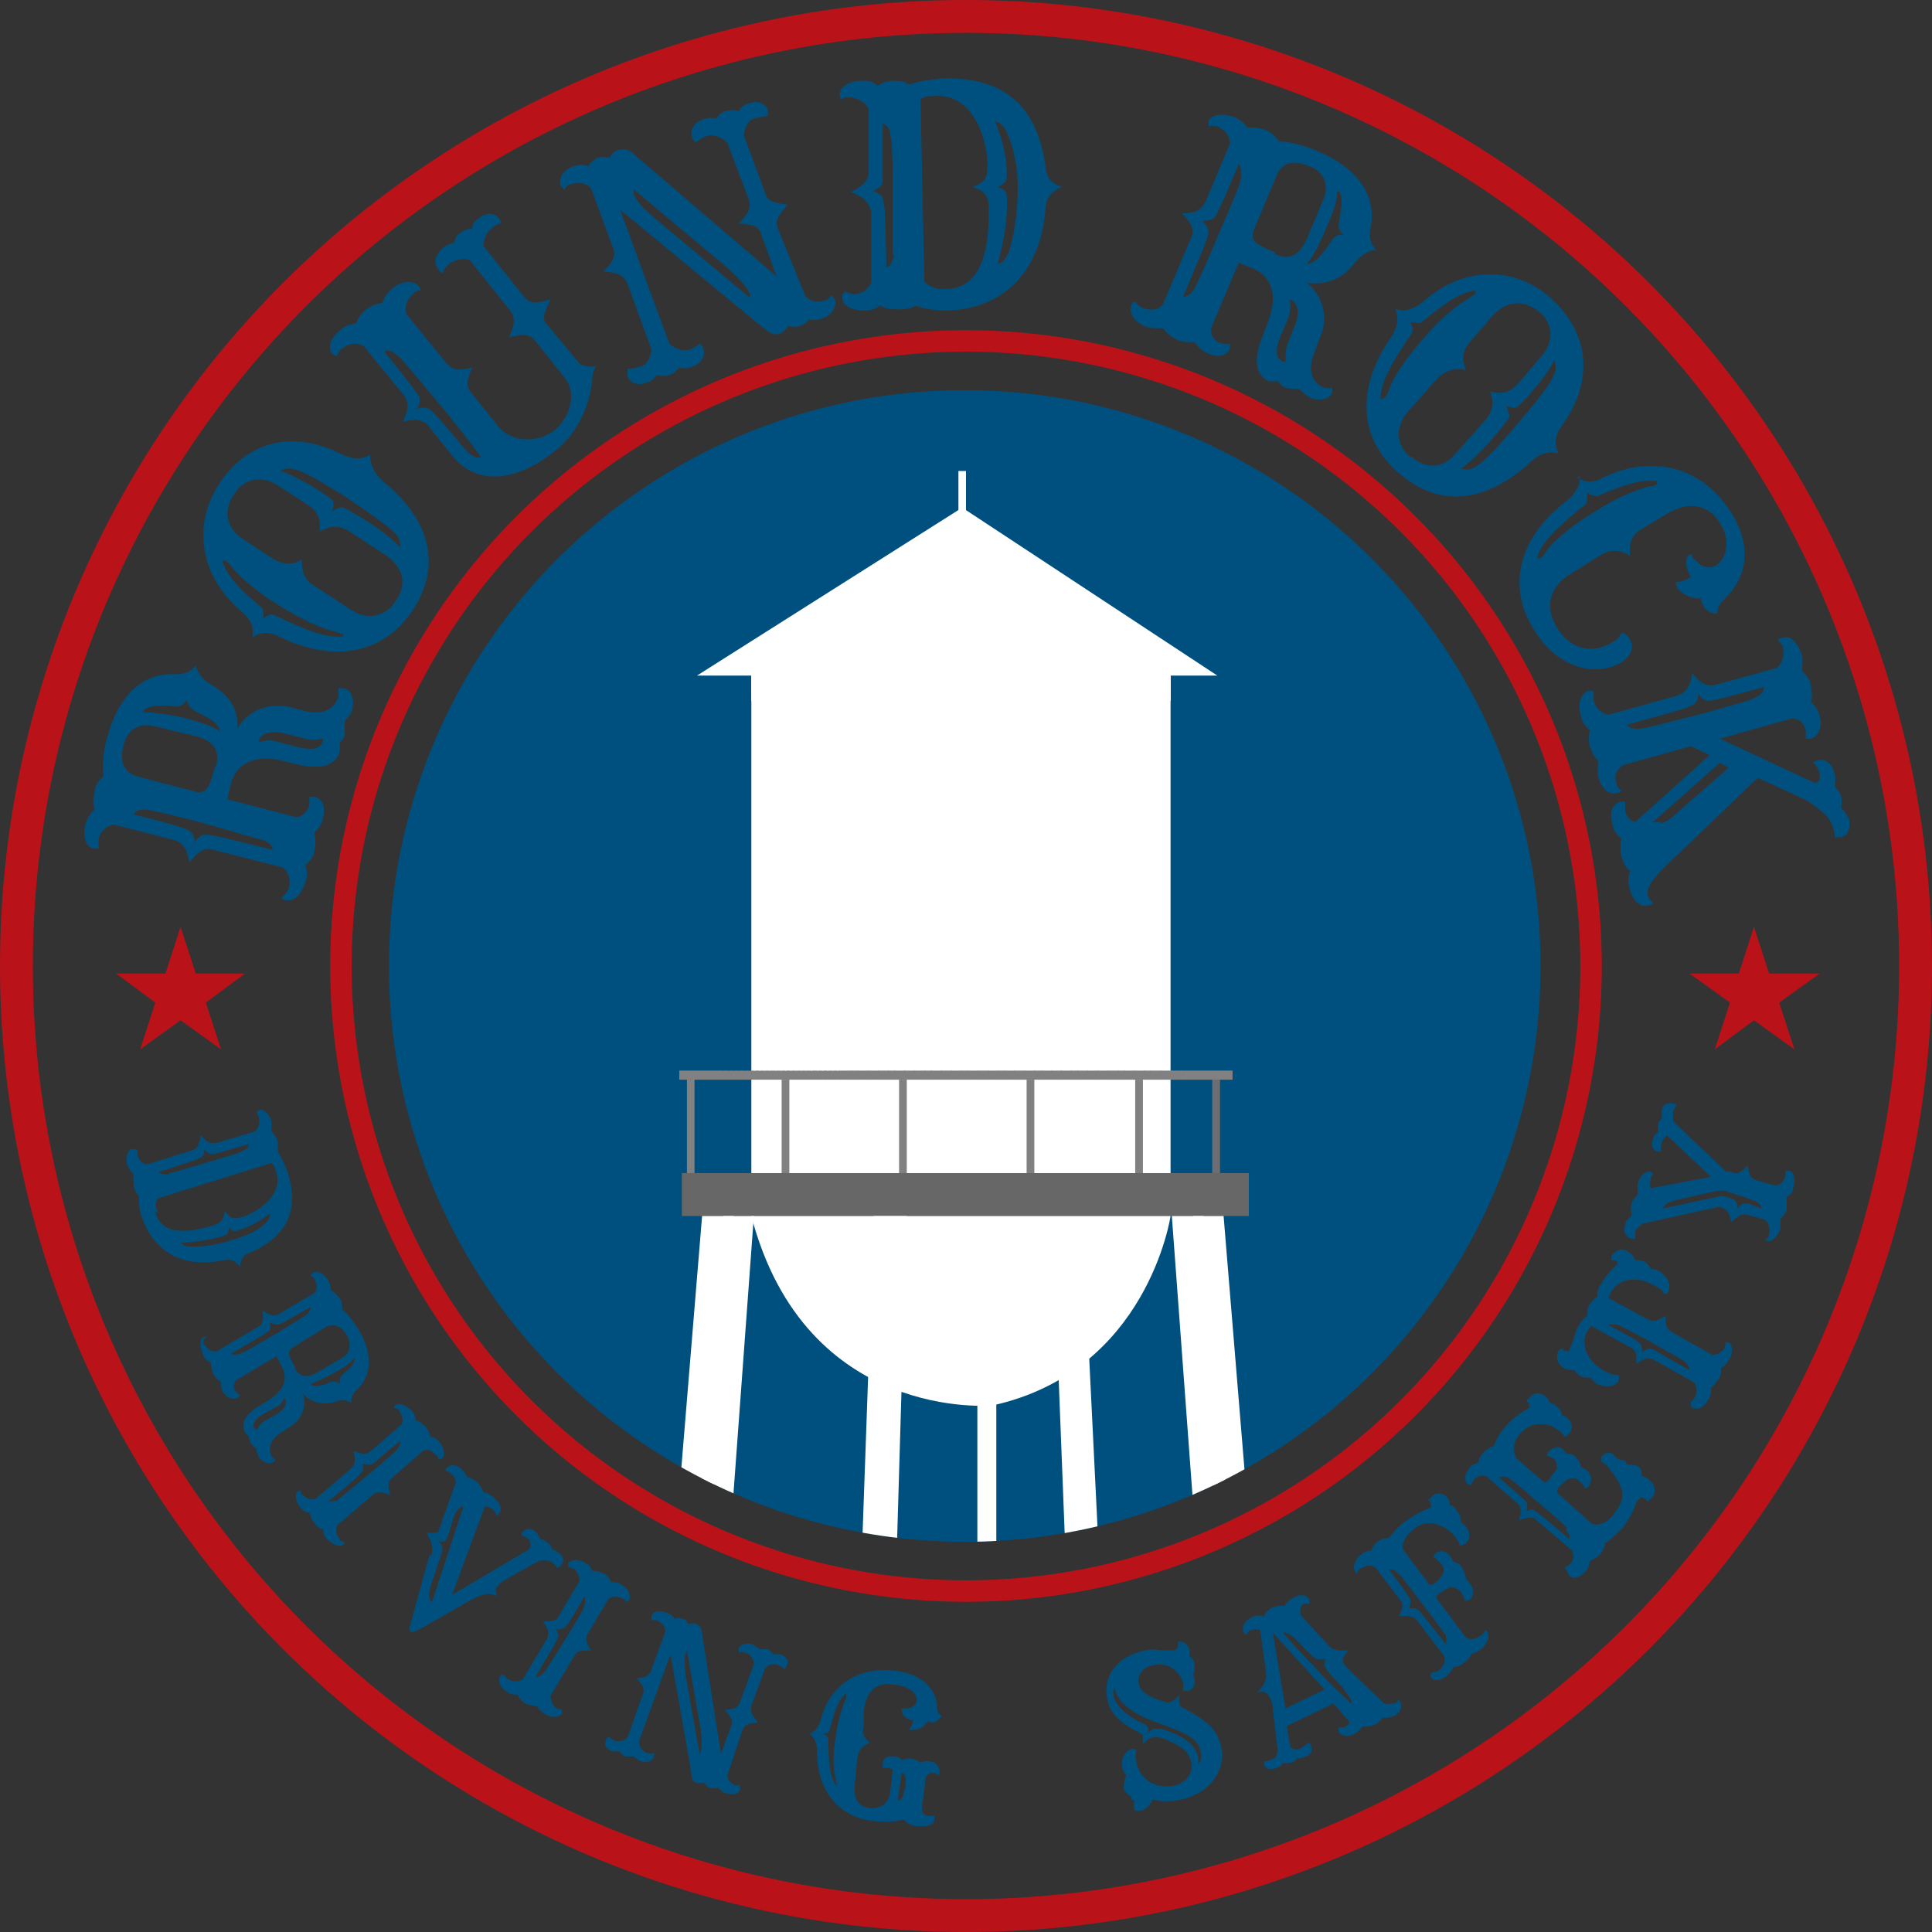 <?xml version="1.0" encoding="UTF-8"?><svg id="Layer_2" xmlns="http://www.w3.org/2000/svg" xmlns:xlink="http://www.w3.org/1999/xlink" viewBox="0 0 153 153"><rect x="0" y="0" width="153" height="153" fill="#333333" stroke="none"/><defs><style>.cls-1,.cls-2,.cls-3,.cls-4{fill:none;}.cls-5{fill:#00507f;}.cls-2{stroke-width:1.7px;}.cls-2,.cls-3,.cls-4{stroke-miterlimit:10;}.cls-2,.cls-4{stroke:#b91319;}.cls-6{fill:#6d6e71;}.cls-7{clip-path:url(#clippath-1);}.cls-8{clip-path:url(#clippath-3);}.cls-9{clip-path:url(#clippath-4);}.cls-10{clip-path:url(#clippath-2);}.cls-11{clip-path:url(#clippath-7);}.cls-12{clip-path:url(#clippath-6);}.cls-13{clip-path:url(#clippath-5);}.cls-14{fill:#fff;}.cls-3{stroke:#fff;stroke-width:.6px;}.cls-15{fill:#b91319;}.cls-16{fill:#818181;}.cls-17{fill:#676767;}.cls-4{stroke-width:2.6px;}.cls-18{clip-path:url(#clippath);}</style><clipPath id="clippath"><circle class="cls-1" cx="76.4" cy="76.5" r="45.6"/></clipPath><clipPath id="clippath-1"><rect class="cls-1" x="53.8" y="84.8" width="43.8" height=".7"/></clipPath><clipPath id="clippath-2"><rect class="cls-1" x="61.9" y="85.5" width=".6" height="7.4"/></clipPath><clipPath id="clippath-3"><rect class="cls-1" x="71.2" y="85.5" width=".6" height="7.4"/></clipPath><clipPath id="clippath-4"><rect class="cls-1" x="81.3" y="85.5" width=".6" height="7.4"/></clipPath><clipPath id="clippath-5"><rect class="cls-1" x="96" y="85.5" width=".6" height="7.4"/></clipPath><clipPath id="clippath-6"><rect class="cls-1" x="89.9" y="85.5" width=".6" height="7.4"/></clipPath><clipPath id="clippath-7"><rect class="cls-1" x="59.5" y="53.5" width="33.2" height="2"/></clipPath></defs><g id="Layer_2-2"><g id="Layer_4"><circle class="cls-2" cx="76.5" cy="76.5" r="49.5"/><circle class="cls-4" cx="76.5" cy="76.5" r="75.2"/><circle class="cls-5" cx="76.4" cy="76.5" r="45.6"/><path class="cls-5" d="M10.9,91.1v.4c.1.4.4.7.8.7l3.5-1.1c.4-.1.6-.4.7-1.2.5.6.8.7,1.3.6l3-.9c.3-.3.4-.7.3-1.1,0-.1-.1-.3-.2-.4,0,0,.1-.1.2-.2.4-.1.8.3,1,.9v.8c.2.2.4.5.5.8v.8c.3.5.6,1.1.8,1.7.7,2.3.5,4.8-3,6.3-.6.2-.7.5-.8,1.1-.4-.5-.7-.6-1.3-.5-3.4.7-5.6-.8-6.5-3.5-.2-.6-.2-1.2-.2-1.6-.2-.2-.4-.6-.4-.8s-.1-.6,0-.9c-.2-.2-.4-.4-.5-.7-.2-.6,0-1.2.3-1.3h.3l.2.1ZM12.3,96c.4,1.5,1.9,1.9,4.7,1,.6-.2.7-.5.8-1.1.4.5.6.7,1.3.5,1.4-.4,3.3-1.8,2.8-3.5-.1-.3-.2-.7-.4-.8l-9,2.8c-.2.3-.2.7,0,1.1h-.2ZM13.4,92.9c.3,0,1.1-.3,3.2-.9,2-.6,2.4-.7,2.7-.9.3-.1.4-.3.4-.5-2.1.6-2.6.8-2.9.8-.2,0-.4-.1-.6-.4,0,.3-.1.5-.2.6-.3.2-.8.4-3.4,1.2.1.2.4.2.8.2h0v-.1ZM14.9,98.7c.9.1,2.3-.1,3.5-.5,1.4-.4,2.2-.9,2.7-1.4.2-.2.3-.5.3-.7-1.2.9-2.3,1.3-2.8,1.4-.2,0-.4-.2-.5-.3,0,.2,0,.5-.2.6-.7.3-2.5.6-3.6.6.1.1.3.3.6.3h0Z"/><path class="cls-5" d="M16.1,106.1c0,.2,0,.3.1.4.2.3.5.6,1,.5l3.2-1.9c.4-.2.5-.5.4-1.3.6.4,1,.5,1.4.2l2.7-1.6c.3-.3.2-.8,0-1.1,0-.1-.2-.2-.3-.3,0,0,0-.1.2-.2.3-.2.8,0,1.2.6.1.2.2.5.2.8.3.1.5.4.7.6s.2.6.2.9c.5.4,1,1.1,1.3,1.6,1.2,2,1,3.8-.2,4.8-.3.3-.4.7-.4,1-.3-.2-.8-.3-1.2-.1-1,.3-1.9.1-2.6-.6.3,1-.1,2.1-1.2,2.7l-.6.4c-.8.5-1,1.2-.7,1.8,0,.1.2.2.3.3,0,0,0,.1-.2.2-.3.2-.8,0-1.1-.4-.1-.2-.2-.5-.2-.7-.2-.1-.4-.3-.5-.5,0-.1-.1-.3-.1-.5-.1,0-.3-.2-.3-.3-.3-.5-.2-1.3,1.2-2.1l.5-.3c1.3-.8,1.8-1.7,1.2-2.8l-.4-.8-3.2,1.9c-.2.3-.3.6,0,.9,0,.1.2.2.3.3,0,0,0,.1-.2.2-.3.2-.8,0-1.1-.4-.2-.3-.2-.6-.2-.9-.3-.1-.5-.4-.6-.6s-.2-.6-.2-.9c-.3-.1-.5-.3-.6-.6-.3-.6-.3-1.2,0-1.4h.3l-.3.2ZM19,107.2c.2,0,1-.5,2.9-1.6,1.8-1.1,2.1-1.3,2.4-1.5.2-.2.3-.4.3-.6-1.9,1.1-2.4,1.4-2.6,1.4s-.4,0-.6-.2v.6c-.3.3-.7.5-3.1,1.9.1.1.4.1.8,0h-.1ZM20.4,113.2c0-.2.3-.5.6-.7l.9-.5c.7-.4.9-1,.6-1.3-.1.3-.3.6-.6.7l-.9.5c-1.1.6-1,1.1-.8,1.3h.2ZM23.3,108.3c.4.7.9.9,1.8.4l1.9-1.1c.8-.4.8-1.2.5-1.8-.4-.7-1-1.1-1.7-.7l-2.6,1.6c-.5.3-.4.6.2,1.6h-.1ZM25.8,109.6c.4-.2.8-.3,1.1,0,0-.4,0-.6.4-.9.8-.6.8-1,.8-1.2-.1.2-.5.6-1.6,1.2-.9.5-1.6.8-1.9.9.1.2.5.2,1.3,0h-.1Z"/><path class="cls-5" d="M23.8,118c0,.2,0,.3.2.4.3.3.6.4,1,.3l2.8-2.4c.3-.3.4-.6.2-1.4.7.3,1,.3,1.4,0l2.4-2.1c.2-.4,0-.8-.2-1.1,0-.1-.2-.2-.4-.2,0,0,0-.2.1-.2.3-.3.8,0,1.3.4.2.2.3.4.3.8.3,0,.6.3.8.5s.3.5.4.8c.3,0,.5.2.7.4.4.5.5,1.1.2,1.3,0,0-.2.1-.3.1,0-.2,0-.3-.2-.4-.3-.3-.6-.5-1-.3l-2.4,2.1c-.4.3-.4.7-.2,1.4-.8-.3-1.1-.3-1.4,0l-2.8,2.4c-.2.4,0,.8.2,1.1,0,.1.2.2.4.2,0,0,0,.2-.1.2-.3.3-.8,0-1.3-.4-.2-.2-.3-.4-.3-.8-.3,0-.6-.3-.7-.5-.2-.2-.3-.5-.4-.8-.3,0-.5-.2-.7-.4-.4-.5-.5-1.1-.2-1.3,0,0,.2-.1.3-.1h-.1ZM26.8,118.7c.2-.1.9-.7,2.6-2.1,1.6-1.4,1.9-1.6,2.1-1.9.2-.2.2-.5.2-.6-1.7,1.4-2.1,1.8-2.3,1.9-.2,0-.4,0-.7-.1.1.3.1.5,0,.6-.2.3-.6.7-2.7,2.4.2,0,.5,0,.8-.1v-.1Z"/><path class="cls-5" d="M34.2,123.1c.1-.5,0-1-.4-1.7.4,0,.8,0,.9-.1,0,0,.1-.2.4-1.1l1-2.8c0-.3-.2-.6-.4-.7-.1-.1-.3-.2-.4-.2v-.2c.3-.3.7-.4,1.2,0,.2.2.4.4.5.7.3,0,.6.2.8.4s.4.5.5.8c.3,0,.6.2.8.4.5.4.7.9.4,1.3,0,0-.2.2-.2.1s-.1-.3-.2-.4c-.2-.2-.5-.3-.7-.3l-2.6,7,6.1-3.6c.2-.3.1-.6,0-.8-.3-.2-.5-.3-.6-.3,0,0,0-.2.1-.3.3-.3.7-.3,1,0,.2.2.3.4.4.6.2,0,.4.1.6.3.2.1.3.3.3.5.2,0,.4.2.6.3.4.3.4.7,0,1.1l-.2.1c0-.2-.2-.3-.4-.5-.2-.1-.6-.2-1-.1l-1.8,1c-1.1.6-1.3.8-1.5,1s-.2.5,0,.8c-.7-.3-1.1-.2-2.1.3l-3.5,2c-1,.6-1.2.6-1.3.5l-.1-.2,1.6-5.8h0l.2-.1ZM34.2,126.9l2.5-7.6c-.1,0-.2,0-.4.2s-.3.4-.6,1.4c-.2.7-.3.9-.4,1.1-.1.1-.4.1-.6,0,.3.3.4.6.3.9-.2.7-.5,1.5-.9,2.7-.2.8-.1,1,0,1.2h0l.1.1Z"/><path class="cls-5" d="M40,132.7c0,.1.2.3.3.3.3.2.7.2,1.1,0l1.9-3.2c.2-.4.2-.7-.3-1.4.7,0,1.1,0,1.3-.5l1.6-2.7c0-.4-.2-.8-.5-1-.1,0-.3-.1-.4-.1v-.3c.2-.3.8-.4,1.4,0,.2.1.4.3.5.6.3,0,.7.1.9.2.2.1.5.4.6.7.3,0,.6,0,.8.2.6.3.8.9.6,1.2,0,.1-.1.1-.2.2,0-.1-.2-.3-.3-.3-.3-.2-.8-.2-1.1,0l-1.6,2.7c-.3.4-.2.8.2,1.4-.8,0-1.1,0-1.3.4l-1.9,3.2c0,.4.2.8.5,1,.1,0,.3.1.4.1v.3c-.2.3-.8.4-1.4,0-.2-.1-.4-.3-.6-.6-.3,0-.7-.1-.9-.2-.2-.1-.5-.4-.6-.7-.3,0-.6,0-.8-.2-.6-.3-.8-.9-.6-1.2,0-.1.1-.1.2-.2h0l.2.1ZM43.1,132.4c.2-.2.7-1,1.8-2.8s1.3-2.1,1.4-2.5c.1-.3,0-.5,0-.7-1.1,1.9-1.4,2.4-1.6,2.5-.2.1-.4.2-.7.1.2.3.3.5.2.6-.1.4-.4.8-1.8,3.2.2,0,.5-.1.7-.4h0Z"/><path class="cls-5" d="M48.2,137.5c0,.1.2.2.6.4.3,0,.6,0,.9-.3l1.2-3.4c.2-.4,0-.8-.5-1.3.8,0,1.1-.3,1.2-.7l1.1-3c0-.4-.3-.7-.7-.9h-.4v-.3c.1-.4.6-.5,1.1-.3.4.1.6.3.7.5.2-.1.4-.1.6,0,.3,0,.4.2.5.4.2,0,.4-.1.6,0,.4.2.5.4.5.8l1.5,9.5.8-2.2c.2-.4,0-.7-.5-1.3.7,0,1.1-.2,1.2-.6l1.1-3c0-.5-.3-.8-.6-.9-.3-.1-.5-.1-.6,0v-.3c.1-.4.6-.5,1-.4.3.1.5.3.6.4h.6c.2,0,.4.2.5.4h.6c.5.2.7.5.5.9,0,.1-.1.2-.2.3,0-.1-.2-.2-.6-.4-.3,0-.6,0-.9.3l-1.1,3c-.1.4,0,.6.5,1.3-.9.1-1,.2-1.2.6l-1.2,3.6c0,.4.3.6.6.8h.4v.3c-.1.4-.6.5-1.1.3-.2,0-.4-.2-.6-.4h-.6c-.2,0-.4-.2-.5-.4h-.6c-.4-.1-.4-.3-.5-1.1l-1.6-9.1-2.5,6.9c0,.5.3.8.6.9.3.1.5.1.6,0v.3c-.1.4-.6.5-1,.4-.3-.1-.5-.3-.6-.4h-.6c-.2,0-.4-.2-.5-.4h-.6c-.5-.2-.7-.5-.5-.9,0-.1.1-.2.2-.3h0ZM55.5,138.7c.1-.4.1-1,0-1.7l-1.1-6.3s0,.1-.1.2c-.1.3-.1.9,0,1.8l1.1,6.2.1-.2Z"/><path class="cls-5" d="M64.1,137.3c.5-.2.7-.5.9-1.1.7-2.8,3-4.2,5.8-3.9,2.1.2,3.3,1.4,3.4,2.7,0,.6.1.7.4.9-.2.2-.5.5-.7.5-.1,0-.3,0-.4-.1-.3.4-.6.7-1.3.7h-.2c.1-.2.3-.5.3-.7v-.1h-.1c-.4,0-.8-.4-.8-.8v-.1h.3c.4,0,.9-.2.9-.7s-.6-1.1-1.9-1.2c-1.3-.2-2.1.5-2.3,2.1v1.2c-.2.7.1,1,.5,1.3-.5.2-.9.5-1,1.2l-.2,2c-.1,1.3.2,1.9,1.3,2,.8,0,1.4-.4,1.5-1.3l.2-1.7c-.1-.1-.2-.2-.4-.2h-.4v-.3c0-.4.3-.7.9-.6.3,0,.5.1.6.3.3-.1.6-.2.8-.1.2,0,.5.1.7.3.2-.1.4-.2.7-.1.5,0,.8.4.8.8,0,0,0,.2-.1.3,0,0-.2-.2-.4-.2s-.4,0-.6.4l-.3,2.5c0,.3.2.5.6.5h.4v.3c0,.4-.6.6-1.4.5-.4,0-.8-.2-1-.5-.8.2-1.7.2-2.5.1-2.6-.3-4.4-2.3-4.4-5.5,0-.7-.2-1.1-.6-1.4h0ZM66.2,141.3v-.4c-.2-.6-.3-1.8,0-3.5.2-1.3.5-2.2.8-2.9v-.4c-.5.4-.8,1-1.3,2.9,0,.2-.3.3-.5.3.2.1.4.3.4.4,0,2.3.2,3.1.6,3.7,0,0,.1,0,.1-.2h0l-.1.1ZM71.7,141.7v-.4c.1-.6,0-.8-.3-.9l-.3,2.2c.2,0,.5-.3.5-.9h.1ZM72.9,142.8v.2-.2Z"/><path class="cls-5" d="M89.6,142.5v-.2c-.3-.2-.5-.4-.6-.6,0-.3,0-.7.2-1.1-.1-.1-.2-.3-.3-.5-.2-.7.2-1.5.7-1.6.1,0,.3,0,.4.1-.1.2-.1.6,0,1,.3,1.4,1.6,2.1,3,1.8.9-.2,1.6-1,1.3-2-.2-.7-.7-1.1-1.9-1.6-.4-.2-.9-.3-1.1-.2-.3,0-.5.3-.8.5v-.7s-.3-.2-.5-.3c-1.5-.8-2.1-1.5-2.3-2.5-.4-1.8.7-3.3,2.6-3.8.6-.2,1.1-.2,1.7-.1h.8c.2,0,.4,0,.5-.3v-.4h.1c.3,0,.7.2.8.7v.5c.2,0,.4.4.4.6,0,.3,0,.7-.1.8,0,.2.1.2.1.3.1.5-.1.9-.5,1h-.4v-.6c-.3-1.1-1.3-1.7-2.5-1.4-.8.2-1.2.9-1,1.5.1.4.4.8,1.5,1.2.7.2.8.3.9.2.2,0,.6-.3.8-.6v.7q0,.2.2.3c2.3,1.2,2.8,1.9,3.1,3.1.4,1.6-.6,3.6-3.1,4.2-.9.2-1.7.2-2.3,0-.3.6-.6.8-1,.9-.2,0-.4,0-.5-.1v-.7h0l-.2-.1ZM91.3,136.9h.6c1.1.3,1.8.7,2.3,1.1.3.3.6.7.7,1.2v.5c.2-.2.3-.5.2-.9-.2-1-.7-1.4-3.5-2.4-2.1-.7-3.2-1.8-3.3-2.7-.1,0-.2.3-.1.7.2.6.7,1.2,1.9,1.9.5.2.7.3.8.5s0,.4,0,.4c0,0,.3-.2.4-.3h0Z"/><path class="cls-5" d="M100.1,139.8v-.3c.1,0,.3,0,.7-.2.2,0,.3-.3.4-.6l-.4-3.3c0-.4-.1-.7-.2-.9-.2-.5-.6-.6-1-.5.6-.6.8-1.1.6-2l-.4-2.9c-.3-.1-.5-.1-.7,0-.2,0-.3.2-.4.4,0,0-.1-.1-.2-.2-.2-.4,0-.9.6-1.2.3-.2.7-.2,1-.1.1-.3.4-.6.7-.7.3-.1.6-.2.9-.1.2-.3.5-.6.8-.7.5-.3,1-.2,1.2.2v.3h-.4c-.3.1-.4.5-.3.9l2.2,2.4c.4.5,1.1.4,1.6.4-.5.5-.6.9-.2,1.3l3,2.9c.3.1.6,0,.8,0s.3-.2.3-.3c0,0,.1,0,.2.2.2.4,0,.8-.5,1.1-.3.1-.6.2-.9.1-.1.2-.4.5-.7.6-.3.1-.6.2-.9.1-.1.2-.3.4-.6.6-.6.3-1.1.2-1.3-.2v-.3h.4c.3-.1.4-.3.5-.4l-1.3-1.5-3.7,1.8.3,1.7c.3.2.6.2.9,0s.4-.3.5-.4c0,0,.2.1.2.2.2.4,0,.8-.4.9-.3.1-.5.2-.7.1,0,.2-.2.3-.5.4-.2,0-.4.1-.6,0-.1.2-.2.3-.5.4-.5.2-.9.1-1-.3h0v.1ZM104.9,133.8l-4.1-4.5,1,6,3.1-1.5h0ZM106.4,133.7c-1.1-1.1-1.4-1.5-1.5-1.8,0-.1,0-.4.1-.5h-.7c-.3-.2-.2,0-1.7-1.6-.3-.3-.8-.6-1-.5.8.9,1.3,1.5,2.4,2.6.9,1,2,2.1,3,3,.2,0-.2-.7-.6-1.1h0v-.1Z"/><path class="cls-5" d="M113.6,132.4c.2,0,.3,0,.4-.2.3-.2.5-.6.4-1l-2.2-2.9c-.3-.3-.6-.4-1.4-.3.3-.7.4-1,0-1.4l-1.9-2.5c-.4-.2-.8-.1-1.1.1-.1,0-.3.2-.3.4,0,0-.2,0-.2-.2-.2-.3,0-.9.5-1.3.2-.2.5-.3.8-.3.1-.3.3-.6.5-.7.2-.2.6-.3.9-.3.3-.4.8-1,1.4-1.4.4-.3.8-.5,1.4-.8.3-.1.4-.2.5-.2s0-.2,0-.4c0,0-.1-.1-.2-.2.1-.1.3-.3.4-.4.3-.2.8-.2,1.1.2.2.2.2.4.2.6.3,0,.5.3.6.5.2.2.3.5.3.9.2,0,.3.2.4.3.4.5.3,1,0,1.3-.1.1-.3.2-.5.2,0-.2-.1-.3-.3-.6-.2-.3-.7-.8-1.3-1-.7-.3-1.4-.2-1.9.2-.7.5-1.1,1.1-1,1.7l2.1,2.8c.2,0,.3,0,.5-.2.2-.1.5-.5.6-.7.1-.3,0-.6-.2-.8s-.4-.4-.6-.5c0,0,.1-.2.2-.3.2-.2.8-.3,1.2.3l.2.4c.4,0,.7.4.7.5,0,0,.3.5.3.9.1,0,.2.2.3.3.5.6.2,1.1,0,1.3-.1,0-.3.1-.4.1,0-.2-.1-.4-.3-.7-.2-.3-.5-.4-.8-.4-.2,0-.6.3-.8.4-.2.1-.3.3-.4.4l2.4,3.2c.4.2.8.1,1.2-.2.1,0,.2-.2.3-.4,0,0,.2,0,.2.2.2.3,0,.8-.5,1.3-.3.2-.5.3-.8.4-.1.3-.4.6-.6.7-.2.2-.5.3-.8.3-.1.3-.3.5-.5.7-.5.4-1.1.5-1.3.1v-.3h0l.3-.1ZM114.4,129.4c-.1-.2-.7-1-2-2.7s-1.5-2-1.8-2.2c-.2-.2-.4-.2-.6-.2,1.3,1.7,1.6,2.2,1.7,2.4,0,.2,0,.4-.1.7.3-.1.5,0,.6,0,.3.2.6.7,2.3,2.8.1-.2,0-.5,0-.8h-.1Z"/><path class="cls-5" d="M123.9,124.1c.2,0,.3-.1.4-.2.3-.3.4-.7.2-1.1l-2.8-2.4c-.3-.3-.6-.3-1.4,0,.2-.7.2-1.1-.2-1.4l-2.4-2.1c-.4-.1-.8,0-1,.3,0,.1-.2.2-.2.4,0,0-.2,0-.3-.1-.3-.3-.2-.8.2-1.3.2-.2.4-.3.7-.4,0-.3.2-.6.4-.8.2-.2.5-.4.8-.5.2-.5.5-1.1,1-1.6.3-.4.7-.7,1.3-1.1.3-.2.4-.2.5-.3v-.4l-.2-.1c0-.1.2-.3.3-.4.3-.3.7-.4,1.2,0,.2.2.3.3.3.5.3,0,.5.2.6.3.2.2.4.4.4.7.2,0,.3.1.4.2.5.4.4.9.2,1.2-.1.1-.2.2-.4.3,0-.1-.2-.3-.3-.4-.4-.3-.8-.6-1.4-.6-.9-.1-1.4.3-1.8.7-.5.6-.7,1.3-.3,2l2.2,1.9c.2,0,.4-.2.5-.4s.4-.5.5-.7c0-.3,0-.6-.3-.8-.2-.1-.3-.2-.5-.2,0,0,0-.2.2-.4s.7-.5,1.1-.1c0,0,.2.2.2.3.4,0,.8.2.8.3,0,0,.4.4.4.8.1,0,.3.1.4.2.6.5.4,1,.2,1.3,0,.1-.3.2-.3.2,0-.2-.2-.4-.4-.6-.2-.2-.5-.3-.8-.2-.2,0-.5.4-.7.5-.2.2-.3.4-.3.6l2.8,2.5c.5.1,1.1,0,1.7-.8.6-.7.8-1.4.6-2-.2-.7-.8-1.4-1.2-1.9-.2-.1-.3-.2-.4-.3,0-.2,0-.4.2-.5.2-.2.6-.2.8,0,0,0,.1.2.3.3.2.2.3,0,.6.2,0,0,.1.2.2.3.3,0,.6,0,.8.1.3.2.3.5.3.8.2,0,.4.1.6.3.5.4.6,1,.2,1.4l-.3.3-.2-.2c-.2-.1-.3-.2-.5,0-.1.1-.2.2-.3.5-.2.6-.5,1.1-1,1.8-.5.5-1,1-1.4,1.2,0,.3-.2.7-.4.9-.2.2-.5.4-.8.5,0,.3-.1.5-.3.8-.4.5-1,.7-1.3.4,0,0-.1-.1-.1-.2h0l-.3-.5ZM124.1,121c-.2-.2-.8-.8-2.5-2.2-1.6-1.4-1.9-1.6-2.2-1.8-.3-.1-.5-.1-.7,0,1.6,1.4,2.1,1.8,2.2,2s0,.4,0,.7c.3-.2.5-.2.6-.1.3.2.7.5,2.8,2.3,0-.2,0-.5-.3-.7l.1-.2Z"/><path class="cls-5" d="M133.9,111c.1,0,.2-.2.3-.3.2-.3.2-.8,0-1.2l-3.2-1.8c-.4-.2-.7-.2-1.4.3,0-.7,0-1.1-.5-1.3l-3.1-1.7c-.1.1-.2.3-.3.4-.5.9-.2,2.3,1.4,3.2.4.2.7.3,1.1.3v.4c-.3.6-1.1.6-1.7.3-.2-.1-.4-.3-.5-.5-.3,0-.6,0-.8-.1-.2-.1-.4-.3-.5-.5-.3,0-.6,0-.9-.2-.5-.3-.6-.9-.4-1.3,0,0,.2-.2.3-.2,0,0,.1.1.2.2h.4c0-.1,0-.3.2-.6.2-.6.3-1,.5-1.4.2-.3.4-.6.7-.8,0-.3,0-.7.2-.9.1-.2.4-.5.6-.6,0-.3,0-.7.3-1,.2-.4.4-.7.9-1.2l.4-.4c0-.1,0-.2-.2-.3h-.3v-.3c.3-.5.8-.7,1.3-.4.3.2.5.4.6.7.2,0,.5,0,.7.1s.5.4.5.6c.2,0,.5,0,.7.2.6.3,1,1,.7,1.6,0,.1-.2.2-.3.2-.1-.3-.4-.5-.8-.7-1.6-.9-2.9-.4-3.4.5-.1.2-.2.4-.2.5l3.1,1.7c.4.2.8.1,1.4-.3,0,.8.1,1.1.5,1.3l3.2,1.8c.4,0,.8-.2,1-.6,0-.1.1-.3,0-.4h.3c.3.2.4.8,0,1.4-.1.2-.3.5-.6.6,0,.3,0,.7-.2.9-.1.2-.4.5-.6.7,0,.3,0,.6-.2.9-.3.6-.8.9-1.2.7-.1,0-.2-.1-.2-.2h0v-.3ZM133.5,107.9c-.2-.2-1-.6-2.9-1.7-1.9-1-2.2-1.2-2.6-1.3h-.7c1.9,1,2.4,1.3,2.6,1.5.1.2.2.4.1.7.3-.2.5-.3.6-.3.4,0,.8.4,3.2,1.7,0-.2-.1-.4-.4-.7h0l.1.1Z"/><path class="cls-5" d="M139.9,98.1c.1,0,.2-.2.2-.4.1-.4,0-.8-.3-1.1l-1.4-.4c-.4-.1-.7,0-1.3.6-.1-.7-.3-1-.8-1.2h-.3l-5.9,1.3c-.3.2-.6.5-.6.7v.5h-.3c-.4-.1-.7-.5-.5-1.1,0-.3.3-.5.5-.7,0-.3-.1-.6,0-.9,0-.3.3-.6.5-.8v-.9c.2-.6.6-1,1-.9.1,0,.2.1.2.2,0,0-.2.2-.2.4,0,.3-.1.5,0,.7l4.8-.9-3.5-3.3c-.2.2-.3.3-.4.6-.1.4-.1.6,0,.7h-.3c-.4-.1-.6-.5-.4-.9,0-.3.2-.5.4-.6v-.6c0-.2.2-.4.3-.5v-.7c.1-.5.5-.6,1-.5l.2.1c-.1.1-.2.3-.3.5v.8l4.2,4h.4c.5.3.8,0,1.3-.5.1.8.3,1.1.8,1.2l1.4.4c.4,0,.7-.4.8-.8v-.4h.3c.4.1.5.7.3,1.4,0,.3-.2.5-.5.7v.9c0,.2-.2.6-.5.8v.8c-.2.6-.7,1.1-1,1-.1,0-.2,0-.2-.2h.1ZM138.9,95.1c-.2-.1-.7-.3-1.1-.4l-1.2-.4h-.6l-3.1.7c-.8.2-1,.3-1.2.7l4.7-1c.4.1.7.2.9.3s.3.3.3.7c.2-.3.4-.4.6-.4.4,0,.9.3,1.3.4,0-.2-.2-.4-.5-.6h-.1Z"/><path class="cls-5" d="M22.5,70.9c.2-.2.3-.4.4-.6.1-.6,0-1.2-.5-1.6l-5.5-1.4c-.6-.2-1.1,0-1.9,1-.2-1.1-.5-1.6-1.3-1.8l-4.7-1.2c-.6.1-1.1.6-1.2,1.2v.7h-.4c-.6-.1-.9-1-.6-2,.1-.4.3-.7.7-1.1-.2-.5-.1-1,0-1.4,0-.4.3-.9.7-1.2-.1-.9,0-2.3.3-3.1.9-3.5,3-5.2,5.5-5,.7,0,1.2-.3,1.5-.7.1.5.5,1.1,1.2,1.5,1.4.8,2.2,1.9,2.1,3.5.8-1.4,2.4-2.1,4.2-1.7l1.1.3c1.5.4,2.4-.2,2.7-1.1v-.7h.4c.6.1.9.9.7,1.6,0,.3-.3.7-.6,1v1.1c0,.2-.2.4-.4.6v.7c-.2.9-1.2,1.6-3.5,1l-.8-.2c-2.2-.6-3.8,0-4.3,1.7l-.3,1.3,5.4,1.4c.6,0,.9-.4,1.1-.9v-.7h.4c.6.1.9.8.7,1.6-.1.5-.3.9-.7,1.2.1.5.1,1,0,1.4,0,.4-.3.9-.7,1.2.1.5.2.8,0,1.3-.3,1-.9,1.6-1.5,1.5-.2,0-.3-.1-.4-.2h0l.2-.2ZM17.1,60.7c.3-1.1,0-2-1.6-2.4l-3.3-.8c-1.3-.3-2.1.4-2.4,1.4-.3,1.2-.2,2.2,1.1,2.6l4.6,1.2c.8.2,1.1-.3,1.5-1.9l.1-.1ZM20.7,66.5c-.4-.1-1.7-.5-4.9-1.4-3.1-.8-3.7-.9-4.3-1-.4,0-.8.1-.9.4,3.2.8,4.1,1.1,4.4,1.3.3.2.4.5.4.9.3-.4.6-.6.8-.6.6,0,1.4.2,5.4,1.2,0-.3-.3-.6-.8-.8h-.1ZM16,56.6c-.6-.3-1.1-.5-1.2-1.2-.4.6-.7.6-1.4.5-1.5-.1-2,.2-2.1.5.3,0,1.1,0,3.1.4,1.6.4,2.6.8,3,1.1,0-.3-.3-.8-1.4-1.3h0ZM25.6,58.5c-.3,0-.9.2-1.4,0l-1.6-.4c-1.2-.3-2.1,0-2.1.7.5-.2,1-.2,1.3-.1l1.5.4c1.9.5,2.2,0,2.3-.6h0Z"/><path class="cls-5" d="M20,50.4c.1-.8-.1-1.3-.9-2-3.2-2.7-3.9-6.7-1.8-10s5.7-4.5,9.8-2.4c.9.4,1.6.4,2.2,0,0,.8.3,1.4,1,2.1,3.6,2.9,4.8,6.5,2.4,10.2-2.3,3.5-6.2,4.2-10.4,2.2-.9-.5-1.7-.5-2.3,0h0v-.1ZM27.1,50.2c-.1,0-.3-.1-.6-.2-1-.2-2.6-.9-4.8-2.3-1.7-1.1-2.8-2.1-3.5-3,0,0-.2-.2-.3-.3h-.3c.3.9.8,1.8,3.1,3.7.2.2.2.6.1.9.3-.2.6-.4.9-.3,3.1,1.5,4.3,1.8,5.5,1.7,0,0,0-.2-.2-.3h0l.1.1ZM31.4,47.5c.8-1.2.6-2.5-.8-3.5l-2.9-1.9c-.9-.6-1.7-.4-2.4,0,.1-.8,0-1.5-.9-2.1l-2.3-1.5c-1.5-1-2.9-.5-3.6.7-.8,1.2-.7,2.6.9,3.6l2.3,1.5c.9.5,1.6.4,2.2,0,0,.8.1,1.6,1,2.1l2.9,1.9c1.4.9,2.8.5,3.6-.8ZM31.6,42.6c-.6-.8-2.1-1.8-4.3-3.3-2.9-1.8-3.6-2.1-4.3-2.2-.3,0-.5,0-.8.2.8.2,3.2,1.5,4.1,2.3.2.2.1.6,0,.9.3-.2.7-.4.9-.3,2,1,4,2.5,4.5,3.2,0-.2,0-.6-.2-.9h0l.1.1Z"/><path class="cls-5" d="M34,33.8c-.4-.5-.9-.7-2.1-.4.5-1,.5-1.6,0-2.2l-3.1-3.8c-.6-.3-1.2-.2-1.7.2-.2.1-.3.3-.4.6-.1,0-.2,0-.4-.2-.4-.5-.1-1.3.7-1.9.3-.3.7-.4,1.2-.5.2-.5.5-.9.8-1.1s.8-.5,1.3-.5c.1-.5.4-.8.7-1.1.8-.7,1.7-.7,2.1-.3.1.1.2.2.2.4-.2,0-.5.1-.6.3-.5.4-.7,1-.5,1.6l3.1,3.8c.5.6,1,.7,2.1.4-.5,1.1-.5,1.6,0,2.1l2,2.5c1.2,1.5,3.3,1.3,4.5.4,1.3-1.1,1.8-3,.8-4.2l-2.3-2.9c-.4-.5-.8-.6-2.1-.3.5-1,.5-1.6.1-2.1l-3.2-4c-.6-.2-1.1,0-1.5.2-.4.3-.6.6-.6.8-.2,0-.3-.1-.4-.3-.4-.5-.2-1.1.3-1.6.3-.3.7-.4,1-.5,0-.3.2-.6.5-.8.3-.2.6-.3.9-.3,0-.4.2-.6.5-.8.6-.5,1.2-.5,1.6,0,.1.1.2.3.2.4-.2,0-.5.1-.9.5-.3.3-.5.7-.5,1.3l3.2,4c.4.5.8.6,2.1.2-.6,1.3-.7,1.6-.2,2.1l2.5,3c.4.2.8.3,1.3.2-.2.3-.3.7-.3,1.1-.3,2.7-1.6,4.5-2.8,5.5-3.6,2.9-6.5,2.6-8.2.6l-2-2.5h0l.1.1ZM34.3,31.4c-2.1-2.5-2.4-2.9-2.9-3.3-.3-.3-.7-.4-1-.3,2.1,2.6,2.6,3.3,2.8,3.6.1.3,0,.7-.2,1,.5-.2.8-.1,1,0,.4.3,1.1,1.1,2.5,2.8.9,1.1,1.3,1.1,1.6,1-.2-.3-1.7-2.3-3.8-4.8h0Z"/><path class="cls-5" d="M49.7,29.2c.2,0,.5,0,1.1-.2.4-.1.7-.6.8-1.3l-1.9-5.2c-.3-.7-.7-.9-1.9-1,.9-.9,1-1.4.7-2l-1.7-4.6c-.5-.5-1.1-.5-1.6-.3-.2,0-.4.2-.5.4-.1,0-.2-.2-.3-.3-.2-.6.2-1.2.9-1.5.6-.2,1-.2,1.3,0,.1-.3.4-.5.7-.7.4-.1.7-.1,1,0,.1-.3.3-.5.6-.6.6-.2,1,0,1.4.4l11.2,9.6-1.2-3.3c-.2-.7-.6-.8-1.8-.9.8-.8,1-1.3.8-1.9l-1.7-4.5c-.5-.5-1.2-.7-1.7-.5s-.7.4-.8.5c-.1-.1-.2-.2-.3-.4-.2-.6.2-1.2.8-1.4.4-.2.8-.2,1.1-.1.2-.3.4-.5.8-.6.3-.1.7-.1,1,0,.2-.3.4-.5.8-.6.7-.3,1.3,0,1.5.5v.5c-.2,0-.5,0-1.1.2-.4.1-.7.6-.8,1.3l1.7,4.6c.2.6.6.8,1.8.9-.9,1-1,1.3-.8,1.9l2.2,5.4c.5.4.9.5,1.5.3.2,0,.4-.2.5-.4.1,0,.2.2.3.3.2.6-.2,1.2-.9,1.5-.4.1-.7.2-1.1.1-.2.2-.4.4-.7.5-.3.1-.7.1-1,0-.1.3-.4.5-.6.6-.6.2-.8,0-1.8-.8l-10.9-9,3.9,10.6c.5.5,1.1.6,1.6.5.5-.2.7-.4.8-.5.1.1.2.2.3.4.2.6-.2,1.2-.8,1.4-.4.2-.8.2-1.1.1-.2.2-.4.5-.8.6-.3.1-.7.1-1,0-.2.3-.4.5-.8.6-.7.3-1.3,0-1.5-.5v-.5h0v-.1ZM59.4,23.3c-.2-.5-.9-1.3-1.7-2l-7.5-6.3v.4c.2.5.7,1.1,1.8,2l7.4,6.2v-.3Z"/><path class="cls-5" d="M67,23.1c.2.1.4.2.6.2.6,0,1.1-.3,1.4-.9v-5.6c-.2-.7-.4-1.1-1.6-1.6,1-.5,1.4-.9,1.4-1.7v-4.9c-.4-.6-1-.9-1.6-.9-.2,0-.4,0-.6.2,0-.1-.1-.2-.1-.4,0-.6.7-1.1,1.8-1.1.4,0,.8,0,1.2.4.4-.3.9-.4,1.3-.4.3,0,.8,0,1.2.3.8-.3,1.8-.4,2.8-.5,3.7,0,7.2,1.2,8,7,.1.9.4,1.3,1.3,1.6-.9.4-1.2.8-1.3,1.7-.4,5.2-3.5,8-7.9,8.1-.9,0-1.9-.2-2.4-.4-.4.3-1,.3-1.4.3s-.9,0-1.4-.3c-.4.3-.8.4-1.2.4-1,0-1.8-.4-1.8-1,0-.2,0-.3.1-.4h0l.2-.1ZM70.7,20.1v-5.1c0-3.2-.1-3.8-.2-4.4,0-.4-.3-.7-.6-.8v4.6c0,.3-.4.6-.8.7.5.2.8.4.8.6.2.6.2,1.4.3,5.5.3-.1.5-.5.6-1h0l-.1-.1ZM74.8,22.9c2.3,0,3.6-1.9,3.5-6.5,0-1-.4-1.3-1.3-1.6.9-.3,1.2-.6,1.2-1.7,0-2.2-1.2-5.6-4-5.5-.5,0-1.1,0-1.3.3l.3,14.4c.4.4.9.6,1.5.6h.1ZM79.8,20.2c.5-1.3.8-3.4.8-5.3,0-2.2-.5-3.6-.9-4.5-.2-.4-.5-.7-.9-.8.9,2.2,1,3.9.9,4.6,0,.2-.4.5-.7.6.3.1.7.3.7.6.2,1.2-.2,3.9-.7,5.5.3,0,.6-.3.8-.8v.1Z"/><path class="cls-5" d="M90,24c.1.2.3.3.5.4.6.2,1.2.2,1.6-.3l2.2-5.2c.3-.6.2-1.1-.7-2,1.1,0,1.6-.3,1.9-1l1.9-4.5c0-.7-.4-1.1-1-1.4-.2,0-.4-.1-.7,0v-.4c.2-.5,1.1-.7,2.1-.3.4.2.7.4,1,.8.5,0,1,0,1.4.2.4.1.8.5,1.1.9.9,0,2.2.4,3.1.8,3.3,1.4,4.7,3.7,4.1,6.2-.1.7.1,1.2.5,1.6-.6,0-1.2.4-1.7,1-1,1.3-2.2,1.8-3.8,1.6,1.2,1,1.8,2.7,1,4.4l-.4,1.1c-.6,1.4-.2,2.4.7,2.8.2,0,.4.1.7,0v.4c-.2.5-1,.7-1.7.4-.3-.1-.6-.4-.9-.7-.4,0-.8,0-1.1-.1-.2,0-.4-.3-.6-.5h-.7c-.9-.4-1.4-1.4-.5-3.6l.3-.8c.9-2.1.6-3.8-1-4.5l-1.2-.5-2.2,5.2c0,.6.2,1,.8,1.2.2,0,.4.1.7,0v.4c-.2.5-.9.8-1.7.4-.5-.2-.8-.5-1.1-.9-.5,0-1,0-1.4-.2s-.8-.5-1.1-.9c-.5,0-.9,0-1.3-.1-1-.4-1.4-1.1-1.2-1.7,0-.2.1-.3.3-.3h0l.1.1ZM94.6,22.8c.2-.3.8-1.6,2.1-4.7,1.3-3,1.5-3.5,1.6-4.1,0-.4,0-.8-.2-1-1.3,3.1-1.7,3.9-1.9,4.2-.2.2-.6.3-1,.3.4.3.5.7.5.8,0,.6-.4,1.3-2,5.2.3,0,.7-.2.9-.7h0ZM100.9,20.1c1.1.5,1.9.3,2.6-1.2l1.3-3.1c.5-1.2,0-2.2-1-2.6-1.2-.5-2.2-.5-2.7.7l-1.8,4.3c-.3.8,0,1.1,1.7,1.8h0l-.1.1ZM101.8,28.8c0-.3,0-.9.1-1.4l.6-1.5c.5-1.1.3-2-.4-2.2.2.5,0,1,0,1.3l-.6,1.4c-.8,1.8-.2,2.2.3,2.3v.1ZM105.1,19.6c.4-.6.6-1.1,1.3-1-.5-.4-.4-.8-.3-1.4.3-1.5.1-2-.2-2.1,0,.3,0,1.1-.9,3-.6,1.5-1.2,2.5-1.5,2.8.3,0,.8-.2,1.5-1.2l.1-.1Z"/><path class="cls-5" d="M110.6,24.5c.7.2,1.3,0,2.1-.6,3.1-2.8,7.2-2.9,10.1-.3s3.6,6.3.9,10.1c-.6.8-.6,1.5-.3,2.2-.7-.2-1.5,0-2.2.7-3.4,3.1-7.1,3.8-10.5.8-3.2-2.8-3.2-6.8-.6-10.6.6-.9.7-1.6.4-2.3h.1ZM109.7,31.5c0-.1.2-.3.3-.6.3-1,1.3-2.5,3-4.4,1.3-1.5,2.5-2.4,3.5-3l.3-.2s.1-.2,0-.3c-1,.2-1.9.6-4.2,2.5-.2.2-.6,0-.9,0,.1.3.3.7.1.9-2,2.9-2.4,4-2.5,5.2,0,0,.2,0,.3-.1h.1ZM111.8,36.2c1.1.9,2.4,1,3.5-.3l2.3-2.6c.7-.8.7-1.6.4-2.3.7.2,1.5.2,2.2-.6l1.8-2.1c1.2-1.3.9-2.8-.1-3.6-1.1-.9-2.5-1-3.7.3l-1.8,2.1c-.7.8-.6,1.5-.3,2.2-.8-.2-1.6,0-2.3.7l-2.3,2.6c-1.1,1.3-.9,2.7.2,3.6h.1ZM116.6,37.1c.9-.4,2.1-1.8,3.8-3.8,2.2-2.6,2.6-3.3,2.8-4,0-.3,0-.5-.1-.8-.3.8-2,2.9-2.9,3.7-.2.2-.6,0-.9,0,.1.3.3.7.2.9-1.3,1.8-3,3.5-3.8,4,.2.1.6.1.9,0h0Z"/><path class="cls-5" d="M124.9,37.8c.6.4,1.2.5,2.1,0,3.3-1.6,7.5-1.3,10.1,2.8,1.7,2.7,1.2,5.1-.4,6.7-.6.6-.7.8-.7,1.3-.4,0-.9-.2-1.1-.6-.1-.2-.2-.4-.2-.6-.8,0-1.5-.3-1.9-.9,0-.1-.1-.3-.1-.4.3,0,.7-.1,1-.3,0,0,.1,0,.2-.1,0,0,0-.1-.1-.2-.3-.5-.4-1.3,0-1.6h.2c0,.2,0,.3.2.4.4.5,1.1.9,1.8.4s1.1-1.9.2-3.3-2.4-1.8-4.2-.7l-2,1.2c-.9.5-1,1.3-.9,2.1-.7-.4-1.5-.6-2.4,0l-2.4,1.5c-1.6,1-2,2.6-1,4.2.9,1.5,2.6,2.3,4.5,1.1.4-.2.5-.5.6-.7.2,0,.6.3.7.6.3.5.1,1.2-.6,1.7-2.1,1.3-5.2.5-7-2.5-2.1-3.3-1.4-7.1,2.4-10.1.8-.6,1.3-1.4,1.2-2.1h0l-.2.1ZM122,44.2c.1,0,.3-.3.4-.5.6-.8,1.9-2,4.1-3.3,1.7-1.1,3.1-1.6,4.2-1.9.1,0,.3,0,.4-.1.1,0,.2-.2.1-.3-1-.1-2,0-4.7,1.2-.2,0-.6-.1-.8-.3,0,.3,0,.7-.1.9-2.7,2.2-3.5,3.1-3.9,4.3h.3Z"/><path class="cls-5" d="M126.2,54.8v.7c.2.6.6,1,1.2,1.1l5.4-1.5c.9-.3,1.1-1,1.2-1.8.5.6,1,1.2,2,.9l4.7-1.3c.5-.4.6-1,.5-1.6,0-.2-.2-.4-.4-.6,0-.1.2-.2.4-.2.6-.2,1.2.4,1.5,1.4.1.4,0,.8,0,1.2.3.3.6.7.7,1.1,0,.3.2.9,0,1.4.4.3.6.7.7,1.1.2.7,0,1.6-.7,1.8h-.4v-.7c-.2-.6-.5-.9-1.1-.9l-5.7,1.6,7.5,3.5c.3,0,.5-.3.4-.7,0-.3-.3-.7-.5-.9.1-.1.3-.2.4-.2.5-.1,1.1.2,1.3,1.1.1.4,0,.7,0,1,.2.2.4.4.5.8.1.4,0,.7,0,.9.2.2.4.4.6.8.2.6,0,1.4-.6,1.5h-.5c0-.4-.2-1.1-.5-1.5s-1.3-1.2-1.9-1.5l-3.7-1.7-7.3,7c-1.2,1.2-1.5,1.7-1.4,2.3,0,.2.2.4.4.6,0,.1-.2.2-.4.2-.6.2-1.2-.4-1.4-1.2-.2-.6-.2-1,0-1.5-.4-.3-.6-.8-.7-1.2-.1-.4-.1-.9,0-1.4-.4-.3-.6-.6-.7-1.1-.3-1,0-1.6.6-1.8h.4v.7c.1.5.4.8.8.9l5.9-5.3-1.5-.7-5.4,1.5c-.5.4-.7.8-.5,1.4,0,.2.2.5.4.6,0,.1-.2.2-.3.2-.7.2-1.3-.4-1.5-1.2-.1-.4-.1-.8,0-1.3-.4-.4-.6-.9-.7-1.2-.1-.4-.1-.8,0-1.3-.4-.3-.6-.6-.7-1.1-.3-1,0-1.8.6-2h.4v.1ZM129.9,57.7c.4,0,1.8-.4,5-1.2,3.1-.9,3.7-1,4.2-1.3.4-.2.6-.5.6-.8-3.2.9-4.1,1.1-4.4,1.1s-.6-.2-.8-.6c0,.5-.2.8-.4.9-.5.3-1.3.5-5.3,1.6.2.2.6.4,1.1.3h0ZM131.5,65.2c.3,0,.9-.4,1.5-1l3.9-3.4-.7-.4-5.3,4.7h.7l-.1.1Z"/><polygon class="cls-15" points="14.3 73.4 15.5 77.1 19.4 77.1 16.3 79.4 17.5 83.1 14.3 80.8 11.1 83.1 12.3 79.4 9.2 77.1 13.1 77.1 14.3 73.4"/><polygon class="cls-15" points="138.9 73.4 140.1 77.1 144.1 77.1 140.9 79.4 142.1 83.1 138.9 80.8 135.8 83.1 137 79.4 133.8 77.1 137.7 77.1 138.9 73.4"/><g class="cls-18"><rect class="cls-14" x="77.4" y="110.1" width="1.5" height="146.4"/><polygon class="cls-14" points="54.1 141.7 78.1 143 78.1 146 53.3 143.9 54.1 141.7"/><polygon class="cls-14" points="78 145.8 99.3 144.2 99 141.7 78 143.3 78 145.8"/><rect class="cls-14" x="59.5" y="51.9" width="33.2" height="41"/><polygon class="cls-14" points="55.2 53.5 96.4 53.5 76.2 40.2 55.2 53.5"/><rect class="cls-17" x="54" y="92.9" width="44.9" height="3.4"/><path class="cls-14" d="M59.5,96.3h33.2s-1.8,12.3-14.1,15c0,0-14.8,1.4-19.1-15h0Z"/><polygon class="cls-14" points="57.3 96.3 41.6 286.9 45.7 286.9 59.7 96.3 57.3 96.3"/><polygon class="cls-14" points="55.6 96.3 39.9 286.9 44 286.9 58.1 96.3 55.6 96.3"/><polygon class="cls-14" points="95.3 96.3 111 286.9 106.9 286.9 92.8 96.3 95.3 96.3"/><polygon class="cls-14" points="96.9 96.3 112.6 286.9 108.5 286.9 94.5 96.3 96.9 96.3"/><polygon class="cls-14" points="69.2 96.3 62.2 293.9 66 292.7 71.8 96.3 69.2 96.3"/><polygon class="cls-14" points="83.8 108.2 90.3 275.3 94.5 275.3 86.2 106.4 83.8 108.2"/><rect class="cls-16" x="53.8" y="84.8" width="43.8" height=".7"/><g class="cls-7"><rect class="cls-16" x="53.8" y="84.8" width="3.3" height=".7"/><rect class="cls-16" x="57.1" y="84.8" width=".1" height=".7"/><rect class="cls-16" x="57.3" y="84.8" width=".1" height=".7"/><rect class="cls-16" x="57.4" y="84.8" width=".1" height=".7"/><rect class="cls-16" x="57.5" y="84.8" width=".1" height=".7"/><rect class="cls-16" x="57.6" y="84.8" width=".1" height=".7"/><rect class="cls-16" x="57.8" y="84.8" width=".1" height=".7"/><rect class="cls-16" x="57.9" y="84.8" width=".1" height=".7"/><rect class="cls-16" x="58" y="84.8" width=".1" height=".7"/><rect class="cls-16" x="58.2" y="84.8" width=".1" height=".7"/><rect class="cls-16" x="58.3" y="84.8" width=".1" height=".7"/><rect class="cls-16" x="58.4" y="84.8" width=".1" height=".7"/><rect class="cls-16" x="58.6" y="84.8" width=".1" height=".7"/><rect class="cls-16" x="58.7" y="84.8" width=".1" height=".7"/><rect class="cls-16" x="58.8" y="84.8" width=".1" height=".7"/><rect class="cls-16" x="59" y="84.8" width=".1" height=".7"/><rect class="cls-16" x="59.1" y="84.8" width=".1" height=".7"/><rect class="cls-16" x="59.2" y="84.8" width=".1" height=".7"/><rect class="cls-16" x="59.4" y="84.8" width=".1" height=".7"/><rect class="cls-16" x="59.5" y="84.8" width=".1" height=".7"/><rect class="cls-16" x="59.6" y="84.8" width=".1" height=".7"/><rect class="cls-16" x="59.8" y="84.8" width=".1" height=".7"/><rect class="cls-16" x="59.9" y="84.8" width=".1" height=".7"/><rect class="cls-16" x="60" y="84.8" width=".1" height=".7"/><rect class="cls-16" x="60.2" y="84.8" width=".1" height=".7"/><rect class="cls-16" x="60.3" y="84.8" width=".1" height=".7"/><rect class="cls-16" x="60.4" y="84.8" width=".1" height=".7"/><rect class="cls-16" x="60.6" y="84.8" width=".1" height=".7"/><rect class="cls-16" x="60.7" y="84.8" width=".1" height=".7"/><rect class="cls-16" x="60.8" y="84.8" width=".1" height=".7"/><rect class="cls-16" x="61" y="84.8" width=".1" height=".7"/><rect class="cls-16" x="61.1" y="84.8" width=".1" height=".7"/><rect class="cls-16" x="61.2" y="84.8" width=".1" height=".7"/><rect class="cls-16" x="61.3" y="84.8" width=".1" height=".7"/><rect class="cls-16" x="61.5" y="84.8" width=".1" height=".7"/><rect class="cls-16" x="61.6" y="84.8" width=".1" height=".7"/><rect class="cls-16" x="61.7" y="84.8" width=".1" height=".7"/><rect class="cls-16" x="61.9" y="84.8" width=".1" height=".7"/><rect class="cls-16" x="62" y="84.8" width=".1" height=".7"/><rect class="cls-16" x="62.1" y="84.8" width=".1" height=".7"/><rect class="cls-16" x="62.3" y="84.8" width=".1" height=".7"/><rect class="cls-16" x="62.4" y="84.8" width=".1" height=".7"/><rect class="cls-16" x="62.5" y="84.8" width=".1" height=".7"/><rect class="cls-16" x="62.7" y="84.8" width=".1" height=".7"/><rect class="cls-16" x="62.8" y="84.8" width=".1" height=".7"/><rect class="cls-16" x="62.9" y="84.8" width=".1" height=".7"/><rect class="cls-16" x="63.1" y="84.8" width=".1" height=".7"/><rect class="cls-16" x="63.2" y="84.8" width=".1" height=".7"/><rect class="cls-16" x="63.3" y="84.8" width=".1" height=".7"/><rect class="cls-16" x="63.5" y="84.8" width=".1" height=".7"/><rect class="cls-16" x="63.6" y="84.8" width=".1" height=".7"/><rect class="cls-16" x="63.7" y="84.8" width=".1" height=".7"/><rect class="cls-16" x="63.9" y="84.8" width=".1" height=".7"/><rect class="cls-16" x="64" y="84.8" width=".1" height=".7"/><rect class="cls-16" x="64.1" y="84.8" width=".1" height=".7"/><rect class="cls-16" x="64.3" y="84.8" width=".1" height=".7"/><rect class="cls-16" x="64.4" y="84.8" width=".1" height=".7"/><rect class="cls-16" x="64.5" y="84.8" width=".1" height=".7"/><rect class="cls-16" x="64.6" y="84.8" width=".1" height=".7"/><rect class="cls-16" x="64.8" y="84.8" width=".1" height=".7"/><rect class="cls-16" x="64.9" y="84.8" width=".1" height=".7"/><rect class="cls-16" x="65" y="84.8" width=".1" height=".7"/><rect class="cls-16" x="65.2" y="84.8" width=".1" height=".7"/><rect class="cls-16" x="65.3" y="84.8" width=".1" height=".7"/><rect class="cls-16" x="65.4" y="84.8" width=".1" height=".7"/><rect class="cls-16" x="65.6" y="84.8" width=".1" height=".7"/><rect class="cls-16" x="65.7" y="84.8" width=".1" height=".7"/><rect class="cls-16" x="65.8" y="84.8" width=".1" height=".7"/><rect class="cls-16" x="66" y="84.8" width=".1" height=".7"/><rect class="cls-16" x="66.1" y="84.8" width=".1" height=".7"/><rect class="cls-16" x="66.2" y="84.8" width=".1" height=".7"/><rect class="cls-16" x="66.4" y="84.8" width=".1" height=".7"/><rect class="cls-16" x="66.5" y="84.8" width=".1" height=".7"/><rect class="cls-16" x="66.6" y="84.8" width=".3" height=".7"/><rect class="cls-16" x="66.9" y="84.8" width=".3" height=".7"/><rect class="cls-16" x="67.2" y="84.8" width=".3" height=".7"/><rect class="cls-16" x="67.4" y="84.8" width=".3" height=".7"/><rect class="cls-16" x="67.7" y="84.8" width=".3" height=".7"/><rect class="cls-16" x="67.9" y="84.8" width=".3" height=".7"/><rect class="cls-16" x="68.2" y="84.8" width=".3" height=".7"/><rect class="cls-16" x="68.5" y="84.8" width=".3" height=".7"/><rect class="cls-16" x="68.7" y="84.8" width=".3" height=".7"/><rect class="cls-16" x="69" y="84.8" width=".3" height=".7"/><rect class="cls-16" x="69.3" y="84.8" width=".3" height=".7"/><rect class="cls-16" x="69.5" y="84.8" width=".3" height=".7"/><rect class="cls-16" x="69.8" y="84.8" width=".3" height=".7"/><rect class="cls-16" x="70.1" y="84.8" width=".3" height=".7"/><rect class="cls-16" x="70.3" y="84.8" width=".3" height=".7"/><rect class="cls-16" x="70.6" y="84.8" width=".3" height=".7"/><rect class="cls-16" x="70.8" y="84.8" width=".3" height=".7"/><rect class="cls-16" x="71.1" y="84.8" width=".3" height=".7"/><rect class="cls-16" x="71.4" y="84.8" width=".3" height=".7"/><rect class="cls-16" x="71.6" y="84.8" width=".3" height=".7"/><rect class="cls-16" x="71.9" y="84.8" width=".3" height=".7"/><rect class="cls-16" x="72.2" y="84.8" width=".3" height=".7"/><rect class="cls-16" x="72.4" y="84.8" width=".3" height=".7"/><rect class="cls-16" x="72.7" y="84.8" width=".3" height=".7"/><rect class="cls-16" x="73" y="84.8" width=".3" height=".7"/><rect class="cls-16" x="73.2" y="84.8" width=".3" height=".7"/><rect class="cls-16" x="73.5" y="84.8" width=".3" height=".7"/><rect class="cls-16" x="73.7" y="84.8" width=".3" height=".7"/><rect class="cls-16" x="74" y="84.8" width=".3" height=".7"/><rect class="cls-16" x="74.3" y="84.8" width=".3" height=".7"/><rect class="cls-16" x="74.5" y="84.8" width=".3" height=".7"/><rect class="cls-16" x="74.8" y="84.8" width=".3" height=".7"/><rect class="cls-16" x="75.1" y="84.8" width=".3" height=".7"/><rect class="cls-16" x="75.3" y="84.8" width=".3" height=".7"/><rect class="cls-16" x="75.6" y="84.8" width=".3" height=".7"/><rect class="cls-16" x="75.9" y="84.8" width=".3" height=".7"/><rect class="cls-16" x="76.1" y="84.8" width=".3" height=".7"/><rect class="cls-16" x="76.4" y="84.8" width=".3" height=".7"/><rect class="cls-16" x="76.6" y="84.8" width=".3" height=".7"/><rect class="cls-16" x="76.9" y="84.8" width=".3" height=".7"/><rect class="cls-16" x="77.2" y="84.8" width=".3" height=".7"/><rect class="cls-16" x="77.4" y="84.8" width=".3" height=".7"/><rect class="cls-16" x="77.7" y="84.8" width=".3" height=".7"/><rect class="cls-16" x="78" y="84.8" width=".3" height=".7"/><rect class="cls-16" x="78.2" y="84.8" width=".3" height=".7"/><rect class="cls-16" x="78.5" y="84.8" width=".3" height=".7"/><rect class="cls-16" x="78.8" y="84.8" width=".3" height=".7"/><rect class="cls-16" x="79" y="84.8" width=".3" height=".7"/><rect class="cls-16" x="79.3" y="84.8" width=".3" height=".7"/><rect class="cls-16" x="79.5" y="84.8" width=".3" height=".7"/><rect class="cls-16" x="79.8" y="84.8" width=".3" height=".7"/><rect class="cls-16" x="80.1" y="84.8" width=".3" height=".7"/><rect class="cls-16" x="80.3" y="84.8" width=".3" height=".7"/><rect class="cls-16" x="80.6" y="84.8" width=".3" height=".7"/><rect class="cls-16" x="80.9" y="84.8" width=".3" height=".7"/><rect class="cls-16" x="81.1" y="84.8" width=".3" height=".7"/><rect class="cls-16" x="81.4" y="84.8" width=".3" height=".7"/><rect class="cls-16" x="81.7" y="84.8" width=".3" height=".7"/><rect class="cls-16" x="81.9" y="84.8" width=".3" height=".7"/><rect class="cls-16" x="82.2" y="84.8" width=".3" height=".7"/><rect class="cls-16" x="82.4" y="84.8" width=".3" height=".7"/><rect class="cls-16" x="82.7" y="84.8" width=".3" height=".7"/><rect class="cls-16" x="83" y="84.8" width=".3" height=".7"/><rect class="cls-16" x="83.2" y="84.8" width=".3" height=".7"/><rect class="cls-16" x="83.5" y="84.8" width=".3" height=".7"/><rect class="cls-16" x="83.8" y="84.8" width=".3" height=".7"/><rect class="cls-16" x="84" y="84.8" width=".3" height=".7"/><rect class="cls-16" x="84.3" y="84.8" width=".3" height=".7"/><rect class="cls-16" x="84.6" y="84.8" width=".3" height=".7"/><rect class="cls-16" x="84.8" y="84.8" width=".3" height=".7"/><rect class="cls-16" x="85.1" y="84.8" width=".3" height=".7"/><rect class="cls-16" x="85.3" y="84.8" width=".3" height=".7"/><rect class="cls-16" x="85.6" y="84.8" width=".3" height=".7"/><rect class="cls-16" x="85.9" y="84.8" width=".3" height=".7"/><rect class="cls-16" x="86.1" y="84.8" width=".3" height=".7"/><rect class="cls-16" x="86.4" y="84.8" width=".3" height=".7"/><rect class="cls-16" x="86.7" y="84.8" width=".3" height=".7"/><rect class="cls-16" x="86.9" y="84.8" width=".3" height=".7"/><rect class="cls-16" x="87.2" y="84.8" width=".3" height=".7"/><rect class="cls-16" x="87.5" y="84.8" width=".3" height=".7"/><rect class="cls-16" x="87.7" y="84.8" width=".3" height=".7"/><rect class="cls-16" x="88" y="84.8" width=".3" height=".7"/><rect class="cls-16" x="88.3" y="84.8" width=".3" height=".7"/><rect class="cls-16" x="88.5" y="84.8" width=".3" height=".7"/><rect class="cls-16" x="88.8" y="84.8" width=".3" height=".7"/><rect class="cls-16" x="89" y="84.8" width=".3" height=".7"/><rect class="cls-16" x="89.3" y="84.8" width=".3" height=".7"/><rect class="cls-16" x="89.6" y="84.8" width=".3" height=".7"/><rect class="cls-16" x="89.8" y="84.8" width=".3" height=".7"/><rect class="cls-16" x="90.1" y="84.8" width=".3" height=".7"/><rect class="cls-16" x="90.4" y="84.8" width=".3" height=".7"/><rect class="cls-16" x="90.6" y="84.8" width=".3" height=".7"/><rect class="cls-16" x="90.9" y="84.8" width=".3" height=".7"/><rect class="cls-16" x="91.1" y="84.8" width=".3" height=".7"/><rect class="cls-16" x="91.4" y="84.8" width=".3" height=".7"/><rect class="cls-16" x="91.7" y="84.8" width=".3" height=".7"/><rect class="cls-16" x="91.9" y="84.8" width=".3" height=".7"/><rect class="cls-16" x="92.2" y="84.8" width=".3" height=".7"/><rect class="cls-16" x="92.5" y="84.8" width=".3" height=".7"/><rect class="cls-16" x="92.7" y="84.8" width=".3" height=".7"/><rect class="cls-16" x="93" y="84.8" width=".3" height=".7"/><rect class="cls-16" x="93.3" y="84.8" width=".3" height=".7"/><rect class="cls-16" x="93.5" y="84.8" width=".3" height=".7"/><rect class="cls-16" x="93.8" y="84.8" width="3.8" height=".7"/></g><rect class="cls-16" x="54.4" y="85.5" width=".6" height="7.4"/><rect class="cls-16" x="61.9" y="85.5" width=".6" height="7.4"/><g class="cls-10"><rect class="cls-16" x="62.4" y="85.5" width=".2" height="7.4"/></g><rect class="cls-16" x="71.2" y="85.5" width=".6" height="7.4"/><g class="cls-8"><rect class="cls-16" x="71.7" y="85.5" width=".2" height="7.4"/></g><rect class="cls-16" x="81.3" y="85.5" width=".6" height="7.4"/><g class="cls-9"><rect class="cls-16" x="81.8" y="85.5" width=".2" height="7.4"/></g><rect class="cls-6" x="96" y="85.5" width=".6" height="7.4"/><g class="cls-13"><rect class="cls-6" x="96.5" y="85.5" width=".2" height="7.4"/></g><rect class="cls-16" x="89.9" y="85.5" width=".6" height="7.4"/><g class="cls-12"><rect class="cls-16" x="90.4" y="85.5" width=".2" height="7.4"/></g><rect class="cls-14" x="59.5" y="53.5" width="33.2" height="2"/><g class="cls-11"><rect class="cls-14" x="59.5" y="53.5" width="2.5" height="2"/><rect class="cls-14" x="62" y="53.5" width=".2" height="2"/><rect class="cls-14" x="62.2" y="53.5" width=".2" height="2"/><rect class="cls-14" x="62.3" y="53.5" width=".2" height="2"/><rect class="cls-14" x="62.5" y="53.5" width=".2" height="2"/><rect class="cls-14" x="62.7" y="53.5" width=".2" height="2"/><rect class="cls-14" x="62.9" y="53.5" width=".2" height="2"/><rect class="cls-14" x="63.1" y="53.5" width=".2" height="2"/><rect class="cls-14" x="63.2" y="53.5" width=".2" height="2"/><rect class="cls-14" x="63.4" y="53.5" width=".2" height="2"/><rect class="cls-14" x="63.6" y="53.5" width=".2" height="2"/><rect class="cls-14" x="63.8" y="53.5" width=".2" height="2"/><rect class="cls-14" x="63.9" y="53.5" width=".2" height="2"/><rect class="cls-14" x="64.1" y="53.5" width=".2" height="2"/><rect class="cls-14" x="64.3" y="53.5" width=".2" height="2"/><rect class="cls-14" x="64.5" y="53.5" width=".2" height="2"/><rect class="cls-14" x="64.6" y="53.5" width=".2" height="2"/><rect class="cls-14" x="64.8" y="53.5" width=".2" height="2"/><rect class="cls-14" x="65" y="53.5" width=".2" height="2"/><rect class="cls-14" x="65.2" y="53.5" width=".2" height="2"/><rect class="cls-14" x="65.4" y="53.5" width=".2" height="2"/><rect class="cls-14" x="65.5" y="53.5" width=".2" height="2"/><rect class="cls-14" x="65.7" y="53.5" width=".2" height="2"/><rect class="cls-14" x="65.9" y="53.5" width=".2" height="2"/><rect class="cls-14" x="66.1" y="53.5" width=".2" height="2"/><rect class="cls-14" x="66.2" y="53.5" width=".2" height="2"/><rect class="cls-14" x="66.4" y="53.5" width=".2" height="2"/><rect class="cls-14" x="66.6" y="53.5" width=".2" height="2"/><rect class="cls-14" x="66.8" y="53.5" width=".2" height="2"/><rect class="cls-14" x="67" y="53.5" width=".2" height="2"/><rect class="cls-14" x="67.1" y="53.5" width=".2" height="2"/><rect class="cls-14" x="67.3" y="53.5" width=".2" height="2"/><rect class="cls-14" x="67.5" y="53.5" width=".2" height="2"/><rect class="cls-14" x="67.7" y="53.5" width=".2" height="2"/><rect class="cls-14" x="67.8" y="53.5" width=".2" height="2"/><rect class="cls-14" x="68" y="53.5" width=".2" height="2"/><rect class="cls-14" x="68.2" y="53.5" width=".2" height="2"/><rect class="cls-14" x="68.4" y="53.5" width=".2" height="2"/><rect class="cls-14" x="68.5" y="53.5" width=".2" height="2"/><rect class="cls-14" x="68.7" y="53.5" width=".2" height="2"/><rect class="cls-14" x="68.9" y="53.5" width=".2" height="2"/><rect class="cls-14" x="69.1" y="53.5" width=".2" height="2"/><rect class="cls-14" x="69.3" y="53.5" width=".2" height="2"/><rect class="cls-14" x="69.4" y="53.5" width=".2" height="2"/><rect class="cls-14" x="69.6" y="53.5" width=".2" height="2"/><rect class="cls-14" x="69.8" y="53.5" width=".2" height="2"/><rect class="cls-14" x="70" y="53.5" width=".2" height="2"/><rect class="cls-14" x="70.1" y="53.5" width=".2" height="2"/><rect class="cls-14" x="70.3" y="53.5" width=".2" height="2"/><rect class="cls-14" x="70.5" y="53.5" width=".2" height="2"/><rect class="cls-14" x="70.7" y="53.5" width=".2" height="2"/><rect class="cls-14" x="70.9" y="53.5" width=".2" height="2"/><rect class="cls-14" x="71" y="53.5" width=".2" height="2"/><rect class="cls-14" x="71.2" y="53.5" width=".2" height="2"/><rect class="cls-14" x="71.4" y="53.5" width=".2" height="2"/><rect class="cls-14" x="71.6" y="53.5" width=".2" height="2"/><rect class="cls-14" x="71.7" y="53.5" width=".2" height="2"/><rect class="cls-14" x="71.9" y="53.5" width=".2" height="2"/><rect class="cls-14" x="72.1" y="53.5" width=".2" height="2"/><rect class="cls-14" x="72.3" y="53.5" width=".2" height="2"/><rect class="cls-14" x="72.4" y="53.5" width=".2" height="2"/><rect class="cls-14" x="72.6" y="53.5" width=".2" height="2"/><rect class="cls-14" x="72.8" y="53.5" width=".2" height="2"/><rect class="cls-14" x="73" y="53.5" width=".2" height="2"/><rect class="cls-14" x="73.2" y="53.5" width=".2" height="2"/><rect class="cls-14" x="73.3" y="53.5" width=".2" height="2"/><rect class="cls-14" x="73.5" y="53.5" width=".2" height="2"/><rect class="cls-14" x="73.7" y="53.5" width=".2" height="2"/><rect class="cls-14" x="73.9" y="53.5" width=".2" height="2"/><rect class="cls-14" x="74" y="53.5" width=".2" height="2"/><rect class="cls-14" x="74.2" y="53.5" width=".2" height="2"/><rect class="cls-14" x="74.4" y="53.5" width=".2" height="2"/><rect class="cls-14" x="74.6" y="53.5" width=".2" height="2"/><rect class="cls-14" x="74.8" y="53.5" width=".2" height="2"/><rect class="cls-14" x="75" y="53.5" width=".2" height="2"/><rect class="cls-14" x="75.2" y="53.5" width=".2" height="2"/><rect class="cls-14" x="75.4" y="53.5" width=".2" height="2"/><rect class="cls-14" x="75.5" y="53.5" width=".2" height="2"/><rect class="cls-14" x="75.7" y="53.5" width=".2" height="2"/><rect class="cls-14" x="75.9" y="53.5" width=".2" height="2"/><rect class="cls-14" x="76.1" y="53.5" width=".2" height="2"/><rect class="cls-14" x="76.3" y="53.5" width=".2" height="2"/><rect class="cls-14" x="76.5" y="53.5" width=".2" height="2"/><rect class="cls-14" x="76.7" y="53.5" width=".2" height="2"/><rect class="cls-14" x="76.9" y="53.5" width=".2" height="2"/><rect class="cls-14" x="77" y="53.5" width=".2" height="2"/><rect class="cls-14" x="77.2" y="53.5" width=".2" height="2"/><rect class="cls-14" x="77.4" y="53.5" width=".2" height="2"/><rect class="cls-14" x="77.6" y="53.5" width=".2" height="2"/><rect class="cls-14" x="77.8" y="53.5" width=".2" height="2"/><rect class="cls-14" x="78" y="53.5" width=".2" height="2"/><rect class="cls-14" x="78.2" y="53.5" width=".2" height="2"/><rect class="cls-14" x="78.4" y="53.5" width=".2" height="2"/><rect class="cls-14" x="78.5" y="53.5" width=".2" height="2"/><rect class="cls-14" x="78.7" y="53.5" width=".2" height="2"/><rect class="cls-14" x="78.9" y="53.5" width=".2" height="2"/><rect class="cls-14" x="79.1" y="53.5" width=".2" height="2"/><rect class="cls-14" x="79.3" y="53.5" width=".2" height="2"/><rect class="cls-14" x="79.5" y="53.5" width=".2" height="2"/><rect class="cls-14" x="79.7" y="53.5" width=".2" height="2"/><rect class="cls-14" x="79.9" y="53.5" width=".2" height="2"/><rect class="cls-14" x="80" y="53.5" width=".2" height="2"/><rect class="cls-14" x="80.2" y="53.5" width=".2" height="2"/><rect class="cls-14" x="80.4" y="53.5" width=".2" height="2"/><rect class="cls-14" x="80.6" y="53.5" width=".2" height="2"/><rect class="cls-14" x="80.8" y="53.5" width=".2" height="2"/><rect class="cls-14" x="81" y="53.5" width=".2" height="2"/><rect class="cls-14" x="81.2" y="53.5" width=".2" height="2"/><rect class="cls-14" x="81.4" y="53.5" width=".2" height="2"/><rect class="cls-14" x="81.6" y="53.5" width=".2" height="2"/><rect class="cls-14" x="81.7" y="53.5" width=".2" height="2"/><rect class="cls-14" x="81.9" y="53.5" width=".2" height="2"/><rect class="cls-14" x="82.1" y="53.5" width=".2" height="2"/><rect class="cls-14" x="82.3" y="53.5" width=".2" height="2"/><rect class="cls-14" x="82.5" y="53.5" width=".2" height="2"/><rect class="cls-14" x="82.7" y="53.5" width=".2" height="2"/><rect class="cls-14" x="82.9" y="53.5" width=".2" height="2"/><rect class="cls-14" x="83.1" y="53.5" width=".2" height="2"/><rect class="cls-14" x="83.2" y="53.5" width=".2" height="2"/><rect class="cls-14" x="83.4" y="53.5" width=".2" height="2"/><rect class="cls-14" x="83.6" y="53.5" width=".2" height="2"/><rect class="cls-14" x="83.8" y="53.5" width=".2" height="2"/><rect class="cls-14" x="84" y="53.5" width=".2" height="2"/><rect class="cls-14" x="84.2" y="53.5" width=".2" height="2"/><rect class="cls-14" x="84.4" y="53.5" width=".2" height="2"/><rect class="cls-14" x="84.6" y="53.5" width=".2" height="2"/><rect class="cls-14" x="84.7" y="53.5" width=".2" height="2"/><rect class="cls-14" x="84.9" y="53.5" width=".2" height="2"/><rect class="cls-14" x="85.1" y="53.5" width=".2" height="2"/><rect class="cls-14" x="85.3" y="53.5" width=".2" height="2"/><rect class="cls-14" x="85.5" y="53.5" width=".2" height="2"/><rect class="cls-14" x="85.7" y="53.5" width=".2" height="2"/><rect class="cls-14" x="85.9" y="53.5" width=".2" height="2"/><rect class="cls-14" x="86.1" y="53.5" width=".2" height="2"/><rect class="cls-14" x="86.2" y="53.5" width=".2" height="2"/><rect class="cls-14" x="86.4" y="53.5" width=".2" height="2"/><rect class="cls-14" x="86.6" y="53.5" width=".2" height="2"/><rect class="cls-14" x="86.8" y="53.5" width=".2" height="2"/><rect class="cls-14" x="87" y="53.5" width=".2" height="2"/><rect class="cls-14" x="87.2" y="53.5" width=".2" height="2"/><rect class="cls-14" x="87.4" y="53.5" width=".2" height="2"/><rect class="cls-14" x="87.6" y="53.5" width=".2" height="2"/><rect class="cls-14" x="87.8" y="53.5" width=".2" height="2"/><rect class="cls-14" x="87.9" y="53.5" width=".2" height="2"/><rect class="cls-14" x="88.1" y="53.5" width=".2" height="2"/><rect class="cls-14" x="88.3" y="53.5" width=".2" height="2"/><rect class="cls-14" x="88.5" y="53.5" width=".2" height="2"/><rect class="cls-14" x="88.7" y="53.5" width=".2" height="2"/><rect class="cls-14" x="88.9" y="53.5" width=".2" height="2"/><rect class="cls-14" x="89.1" y="53.5" width=".2" height="2"/><rect class="cls-14" x="89.3" y="53.5" width=".2" height="2"/><rect class="cls-14" x="89.4" y="53.5" width=".2" height="2"/><rect class="cls-14" x="89.6" y="53.5" width=".2" height="2"/><rect class="cls-14" x="89.8" y="53.5" width=".2" height="2"/><rect class="cls-14" x="90" y="53.5" width=".2" height="2"/><rect class="cls-14" x="90.2" y="53.5" width=".2" height="2"/><rect class="cls-14" x="90.4" y="53.5" width=".2" height="2"/><rect class="cls-14" x="90.6" y="53.5" width=".2" height="2"/><rect class="cls-14" x="90.8" y="53.5" width=".2" height="2"/><rect class="cls-14" x="91" y="53.5" width=".2" height="2"/><rect class="cls-14" x="91.1" y="53.5" width=".2" height="2"/><rect class="cls-14" x="91.3" y="53.5" width=".2" height="2"/><rect class="cls-14" x="91.5" y="53.5" width=".2" height="2"/><rect class="cls-14" x="91.7" y="53.5" width=".2" height="2"/><rect class="cls-14" x="91.9" y="53.5" width=".2" height="2"/><rect class="cls-14" x="92.1" y="53.5" width=".2" height="2"/><rect class="cls-14" x="92.3" y="53.5" width=".5" height="2"/></g><line class="cls-3" x1="76.2" y1="42.5" x2="76.2" y2="37.3"/></g></g></g></svg>